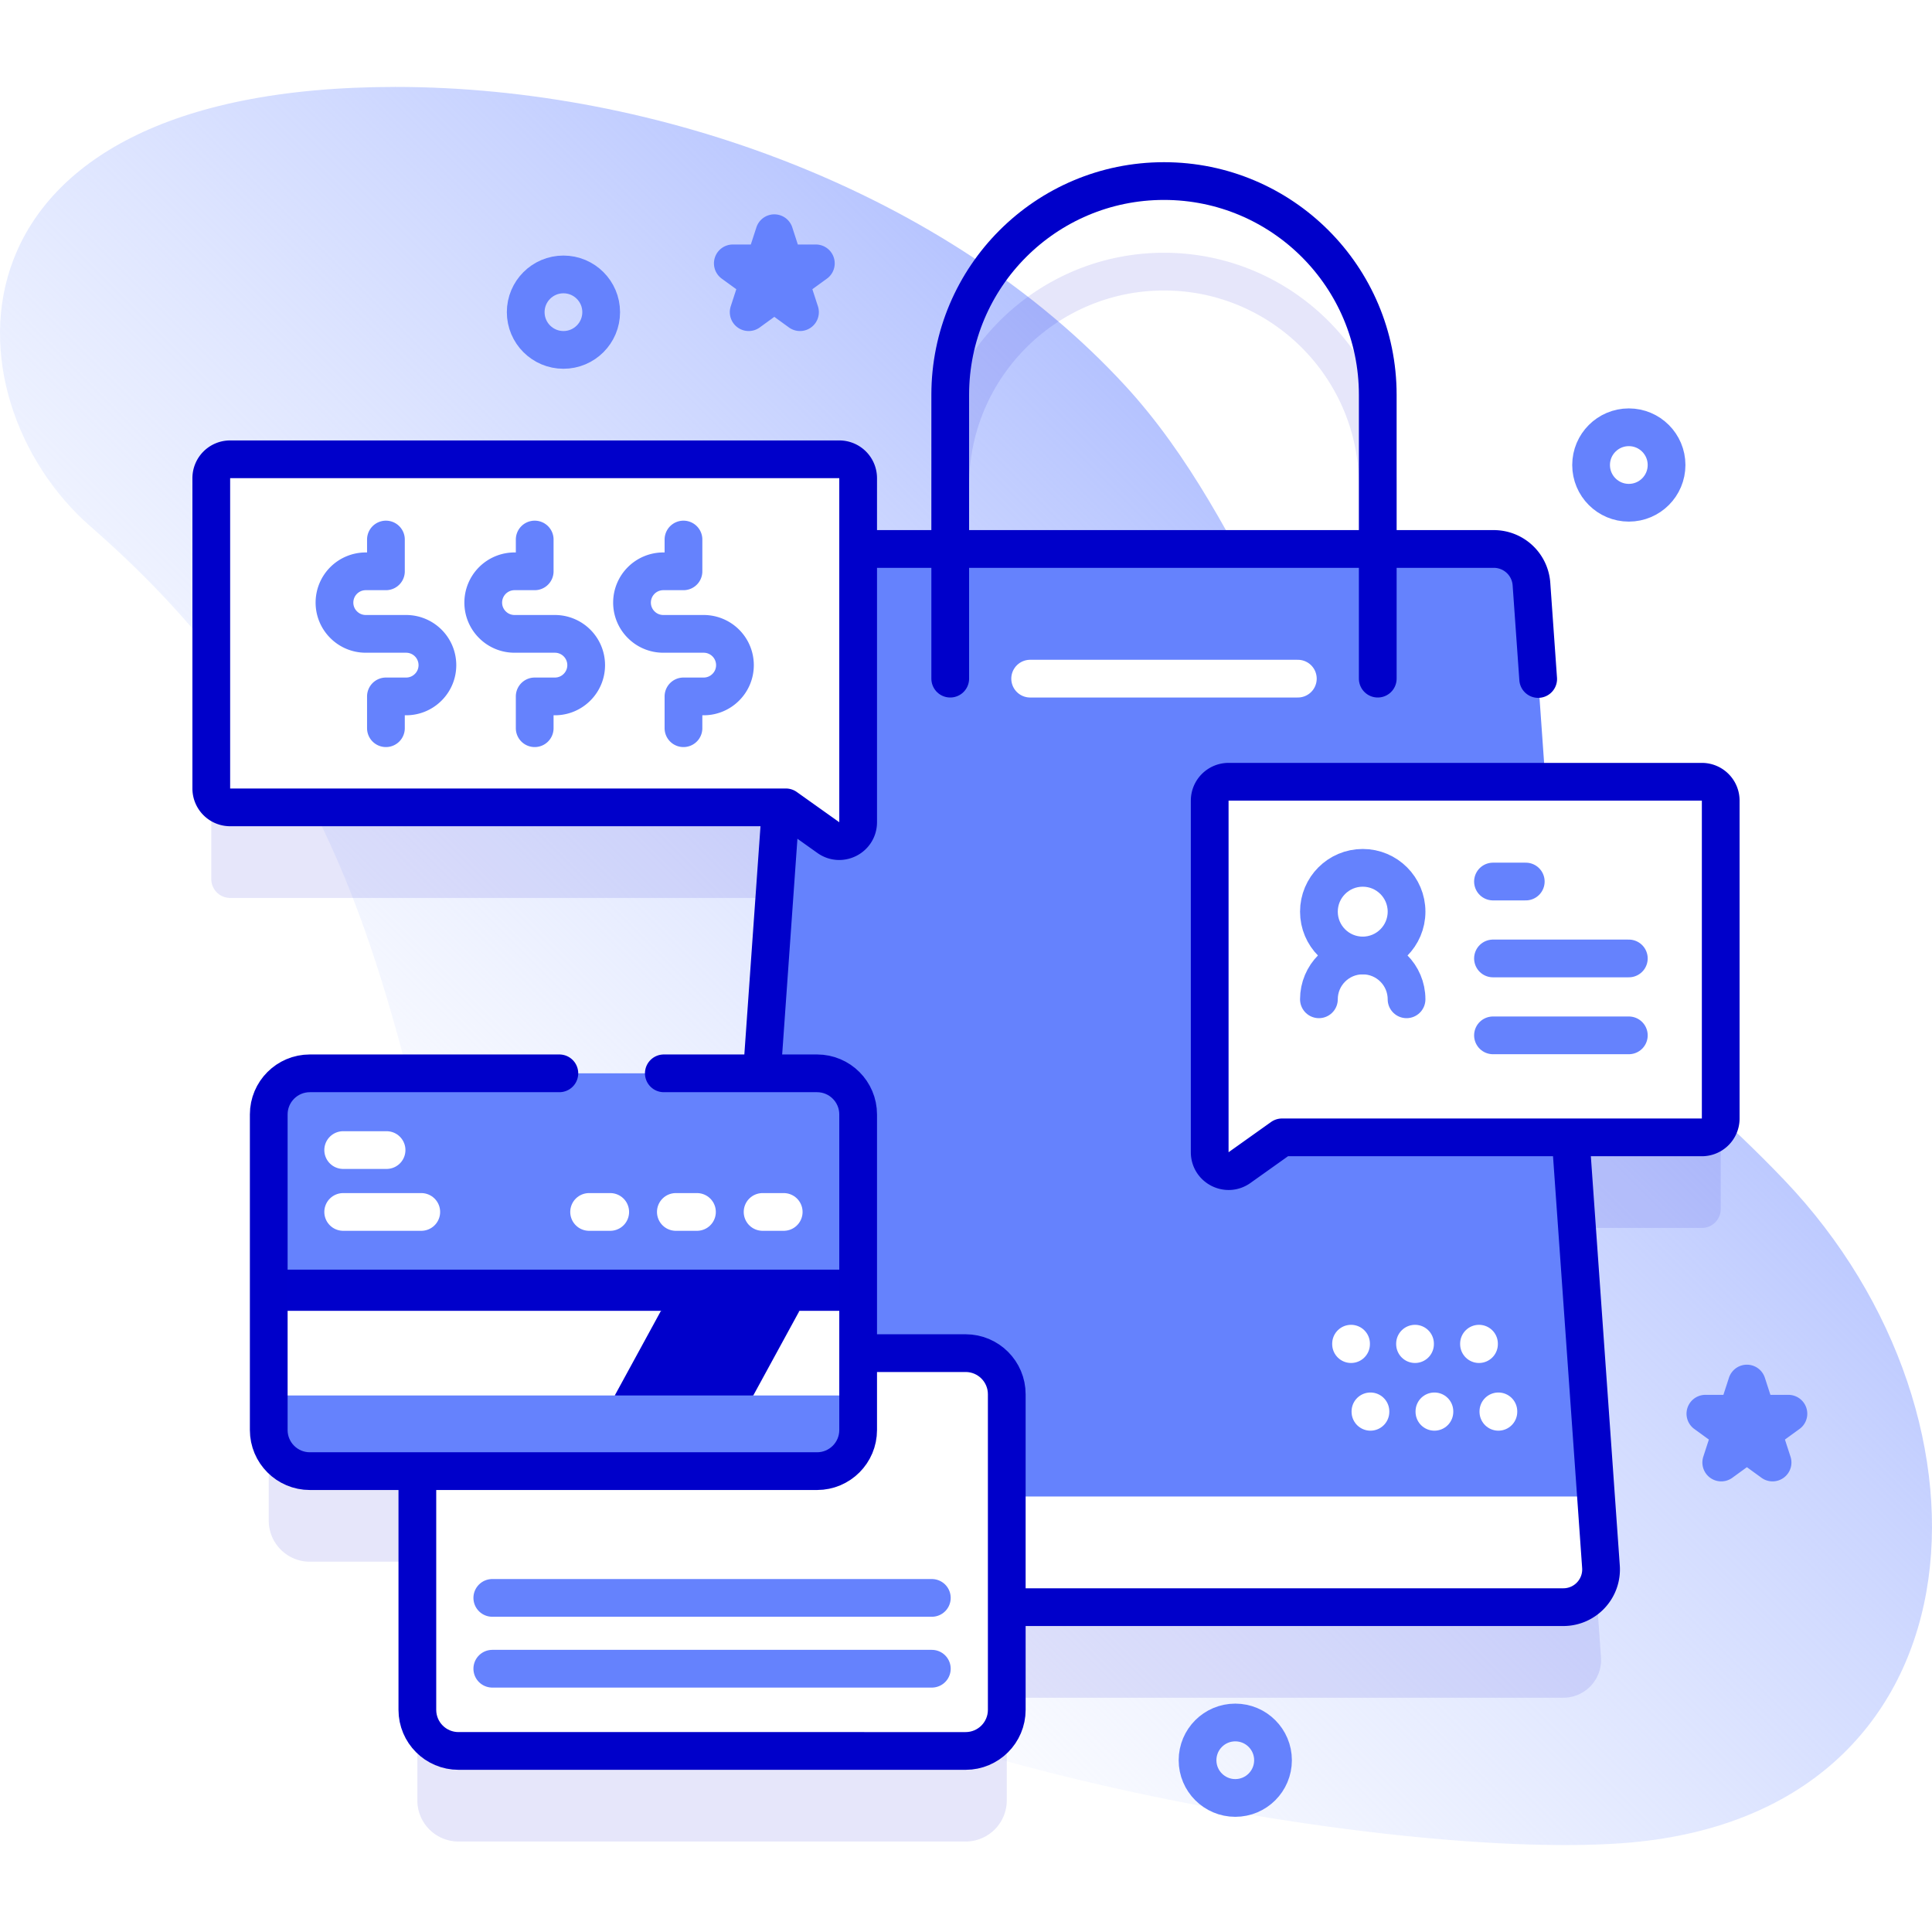 <svg xmlns="http://www.w3.org/2000/svg" version="1.1" xmlns:xlink="http://www.w3.org/1999/xlink" xmlns:svgjs="http://svgjs.com/svgjs" width="512" height="512" x="0" y="0" viewBox="0 0 512 512" style="enable-background:new 0 0 512 512" xml:space="preserve"><defs><linearGradient id="a" x1="127.35" x2="352.864" y1="382.167" y2="156.653" gradientUnits="userSpaceOnUse"><stop offset="0" style="stop-color:#D0DCFF;stop-opacity:0"></stop><stop offset="1" style="stop-color:#B5C3FF"></stop></linearGradient></defs><g><linearGradient id="a" x1="127.35" x2="352.864" y1="382.167" y2="156.653" gradientUnits="userSpaceOnUse"><stop offset="0" style="stop-color:#D0DCFF;stop-opacity:0"></stop><stop offset="1" style="stop-color:#B5C3FF"></stop></linearGradient><path d="M472.878 312.751c-29.071-30.458-63.47-54.331-92.955-83.793-35.677-35.649-47.588-89.689-81.764-126.779-47.255-51.282-123.823-79.141-193.343-79.141-122.923 0-119.872 82.46-80.779 116.529 106.348 92.678 71.07 195.656 134.661 273.494 41.247 50.488 205.509 80.181 271.266 75.398 96.741-7.037 103.735-111.984 42.914-175.708z" style="" fill="url(&quot;#a&quot;)"></path><path d="M451.009 231.173h-41.45l-3.706-52.397a10 10 0 0 0-9.975-9.294h-25.756v-40.849c0-33.994-27.656-61.65-61.65-61.65s-61.65 27.656-61.65 61.65v40.849h-19.404V150.72a5 5 0 0 0-5-5H60.991a5 5 0 0 0-5 5v82.241a5 5 0 0 0 5 5h145.913l-4.985 70.482H82.116c-6.017 0-10.895 4.878-10.895 10.895v83.633c0 6.017 4.878 10.895 10.895 10.895h28.49v63.258c0 6.017 4.878 10.895 10.895 10.895h134.407c6.017 0 10.895-4.878 10.895-10.895v-27.211H414.3c5.801 0 10.384-4.919 9.975-10.706l-8.049-113.793h34.784a5 5 0 0 0 5-5v-84.241a5.001 5.001 0 0 0-5.001-5zM256.821 128.632c0-28.48 23.17-51.65 51.65-51.65s51.65 23.17 51.65 51.65v40.849h-103.3v-40.849z" style="opacity:0.1;" fill="#0000CA" data-original="#0000ca"></path><path d="M414.298 425.912H202.644c-5.801 0-10.384-4.919-9.975-10.706l18.421-260.431a10 10 0 0 1 9.975-9.294h174.812a10 10 0 0 1 9.975 9.294l18.421 260.431c.409 5.787-4.174 10.706-9.975 10.706z" style="" fill="#6582FD" data-original="#6582fd"></path><path d="M391.95 356.205v-.115M397.087 374.143v-.115M374.997 356.205v-.115M380.134 374.143v-.115M358.044 356.205v-.115M363.181 374.143v-.115" style="stroke-linecap: round; stroke-linejoin: round; stroke-miterlimit: 10;" fill="none" stroke="#FFFFFF" stroke-width="10px" stroke-linecap="round" stroke-linejoin="round" stroke-miterlimit="10" data-original="#ffffff"></path><path d="M422.956 396.59h-228.97l-1.317 18.617c-.409 5.786 4.175 10.706 9.975 10.706h211.654c5.801 0 10.385-4.919 9.975-10.706l-1.317-18.617z" style="" fill="#FFFFFF" data-original="#ffffff"></path><path d="m407.632 179.937-1.78-25.161a10 10 0 0 0-9.975-9.294H221.065a10 10 0 0 0-9.975 9.294l-18.421 260.431c-.409 5.786 4.174 10.706 9.975 10.706h211.654c5.801 0 10.384-4.919 9.975-10.706l-9.249-130.764" style="stroke-linecap: round; stroke-linejoin: round; stroke-miterlimit: 10;" fill="none" stroke="#0000CA" stroke-width="10px" stroke-linecap="round" stroke-linejoin="round" stroke-miterlimit="10" data-original="#0000ca"></path><path d="M251.821 179.848v-75.215c0-31.287 25.363-56.65 56.65-56.65h0c31.287 0 56.65 25.363 56.65 56.65v75.215" style="stroke-linecap: round; stroke-linejoin: round; stroke-miterlimit: 10;" fill="none" stroke="#0000CA" stroke-width="10px" stroke-linecap="round" stroke-linejoin="round" stroke-miterlimit="10" data-original="#0000ca"></path><path d="M273.001 179.848h70.94" style="stroke-linecap: round; stroke-linejoin: round; stroke-miterlimit: 10;" fill="none" stroke="#FFFFFF" stroke-width="10px" stroke-linecap="round" stroke-linejoin="round" stroke-miterlimit="10" data-original="#ffffff"></path><path d="M456.009 212.173v84.241a5 5 0 0 1-5 5H339.742l-11.26 8.012c-3.31 2.356-7.899-.011-7.899-4.074v-93.179a5 5 0 0 1 5-5h125.426a5 5 0 0 1 5 5z" style="" fill="#FFFFFF" data-original="#ffffff"></path><path d="M456.009 212.173v84.241a5 5 0 0 1-5 5H339.742l-11.26 8.012c-3.31 2.356-7.899-.011-7.899-4.074v-93.179a5 5 0 0 1 5-5h125.426a5 5 0 0 1 5 5z" style="stroke-linecap: round; stroke-linejoin: round; stroke-miterlimit: 10;" fill="none" stroke="#0000CA" stroke-width="10px" stroke-linecap="round" stroke-linejoin="round" stroke-miterlimit="10" data-original="#0000ca"></path><path d="M404.344 233.616h-8.688M431.656 253.998h-36M431.656 274.379h-36" style="stroke-linecap: round; stroke-linejoin: round; stroke-miterlimit: 10;" fill="none" stroke="#6582FD" stroke-width="10px" stroke-linecap="round" stroke-linejoin="round" stroke-miterlimit="10" data-original="#6582fd"></path><circle cx="361.139" cy="241.599" r="11.613" style="stroke-linecap: round; stroke-linejoin: round; stroke-miterlimit: 10;" fill="none" stroke="#6582FD" stroke-width="10px" stroke-linecap="round" stroke-linejoin="round" stroke-miterlimit="10" data-original="#6582fd"></circle><path d="M349.525 264.825c0-6.414 5.199-11.613 11.613-11.613s11.613 5.199 11.613 11.613" style="stroke-linecap: round; stroke-linejoin: round; stroke-miterlimit: 10;" fill="none" stroke="#6582FD" stroke-width="10px" stroke-linecap="round" stroke-linejoin="round" stroke-miterlimit="10" data-original="#6582fd"></path><path d="M121.5 358.595h134.407c6.017 0 10.895 4.878 10.895 10.895v83.633c0 6.017-4.878 10.895-10.895 10.895H121.5c-6.017 0-10.895-4.878-10.895-10.895V369.49c0-6.017 4.878-10.895 10.895-10.895z" style="" fill="#FFFFFF" data-original="#ffffff"></path><path d="M121.5 358.595h134.407c6.017 0 10.895 4.878 10.895 10.895v83.633c0 6.017-4.878 10.895-10.895 10.895H121.5c-6.017 0-10.895-4.878-10.895-10.895V369.49c0-6.017 4.878-10.895 10.895-10.895z" style="stroke-linecap: round; stroke-linejoin: round; stroke-miterlimit: 10;" fill="none" stroke="#0000CA" stroke-width="10px" stroke-linecap="round" stroke-linejoin="round" stroke-miterlimit="10" data-original="#0000ca"></path><path d="M130.463 423.459h116.481M130.463 442.227h116.481" style="stroke-linecap: round; stroke-linejoin: round; stroke-miterlimit: 10;" fill="none" stroke="#6582FD" stroke-width="10px" stroke-linecap="round" stroke-linejoin="round" stroke-miterlimit="10" data-original="#6582fd"></path><path d="M216.522 389.865H82.116c-6.017 0-10.895-4.878-10.895-10.895v-83.633c0-6.017 4.878-10.895 10.895-10.895h134.407c6.017 0 10.895 4.878 10.895 10.895v83.633c-.001 6.018-4.879 10.895-10.896 10.895z" style="" fill="#6582FD" data-original="#6582fd"></path><path d="M71.221 336.469h156.196v28.348H71.221z" style="" fill="#0000CB" data-original="#0000cb"></path><path d="M227.417 369.815v-22.44h-15.548l-20.164 5-16.545-5H71.221v22.44h91.696l18.988-5 17.721 5z" style="" fill="#FFFFFF" data-original="#ffffff"></path><path d="M148.237 284.443H82.115c-6.017 0-10.895 4.878-10.895 10.895v83.633c0 6.017 4.878 10.895 10.895 10.895h134.407c6.017 0 10.895-4.878 10.895-10.895v-83.633c0-6.017-4.878-10.895-10.895-10.895H175.92" style="stroke-linecap: round; stroke-linejoin: round; stroke-miterlimit: 10;" fill="none" stroke="#0000CA" stroke-width="10px" stroke-linecap="round" stroke-linejoin="round" stroke-miterlimit="10" data-original="#0000ca"></path><path d="M111.641 321.178H90.947M102.444 304.78H90.947M156.119 321.178h5.596M179.106 321.178h5.597M202.094 321.178h5.597" style="stroke-linecap: round; stroke-linejoin: round; stroke-miterlimit: 10;" fill="none" stroke="#FFFFFF" stroke-width="10px" stroke-linecap="round" stroke-linejoin="round" stroke-miterlimit="10" data-original="#ffffff"></path><path d="M199.626 369.815h-36.709l12.243-22.44h36.709z" style="" fill="#0000CB" data-original="#0000cb"></path><path d="M55.991 126.719v82.241a5 5 0 0 0 5 5h147.267l11.26 8.012c3.31 2.356 7.899-.011 7.899-4.074v-91.179a5 5 0 0 0-5-5H60.991a5 5 0 0 0-5 5z" style="" fill="#FFFFFF" data-original="#ffffff"></path><path d="M55.991 126.719v82.241a5 5 0 0 0 5 5h147.267l11.26 8.012c3.31 2.356 7.899-.011 7.899-4.074v-91.179a5 5 0 0 0-5-5H60.991a5 5 0 0 0-5 5z" style="stroke-linecap: round; stroke-linejoin: round; stroke-miterlimit: 10;" fill="none" stroke="#0000CA" stroke-width="10px" stroke-linecap="round" stroke-linejoin="round" stroke-miterlimit="10" data-original="#0000ca"></path><path d="M181.126 192.979v-8.423h5.356a8.243 8.243 0 0 0 5.857-2.431 8.23 8.23 0 0 0 2.431-5.857 8.291 8.291 0 0 0-8.288-8.288h-10.703a8.23 8.23 0 0 1-5.857-2.431 8.23 8.23 0 0 1-2.431-5.857 8.291 8.291 0 0 1 8.288-8.288h5.348v-8.423M141.7 192.979v-8.423h5.356a8.243 8.243 0 0 0 5.857-2.431 8.23 8.23 0 0 0 2.431-5.857 8.291 8.291 0 0 0-8.288-8.288h-10.703a8.23 8.23 0 0 1-5.857-2.431 8.23 8.23 0 0 1-2.431-5.857 8.291 8.291 0 0 1 8.288-8.288h5.348v-8.423M102.274 192.979v-8.423h5.356a8.243 8.243 0 0 0 5.857-2.431 8.23 8.23 0 0 0 2.431-5.857 8.291 8.291 0 0 0-8.288-8.288H96.926a8.23 8.23 0 0 1-5.857-2.431 8.23 8.23 0 0 1-2.431-5.857 8.291 8.291 0 0 1 8.288-8.288h5.348v-8.423M462.948 366.656l2.597 7.992h8.403l-6.798 4.939 2.597 7.992-6.799-4.939-6.798 4.939 2.597-7.992-6.799-4.939h8.404zM205.206 61.803l2.597 7.992h8.403l-6.798 4.939 2.597 7.992-6.799-4.939-6.798 4.939 2.597-7.992-6.799-4.939h8.403z" style="stroke-linecap: round; stroke-linejoin: round; stroke-miterlimit: 10;" fill="none" stroke="#6582FD" stroke-width="10px" stroke-linecap="round" stroke-linejoin="round" stroke-miterlimit="10" data-original="#6582fd"></path><circle cx="431.656" cy="123.232" r="10" style="stroke-linecap: round; stroke-linejoin: round; stroke-miterlimit: 10;" fill="none" stroke="#6582FD" stroke-width="10px" stroke-linecap="round" stroke-linejoin="round" stroke-miterlimit="10" data-original="#6582fd"></circle><circle cx="327.362" cy="466.477" r="10" style="stroke-linecap: round; stroke-linejoin: round; stroke-miterlimit: 10;" fill="none" stroke="#6582FD" stroke-width="10px" stroke-linecap="round" stroke-linejoin="round" stroke-miterlimit="10" data-original="#6582fd"></circle><circle cx="149.319" cy="82.726" r="10" style="stroke-linecap: round; stroke-linejoin: round; stroke-miterlimit: 10;" fill="none" stroke="#6582FD" stroke-width="10px" stroke-linecap="round" stroke-linejoin="round" stroke-miterlimit="10" data-original="#6582fd"></circle></g></svg>